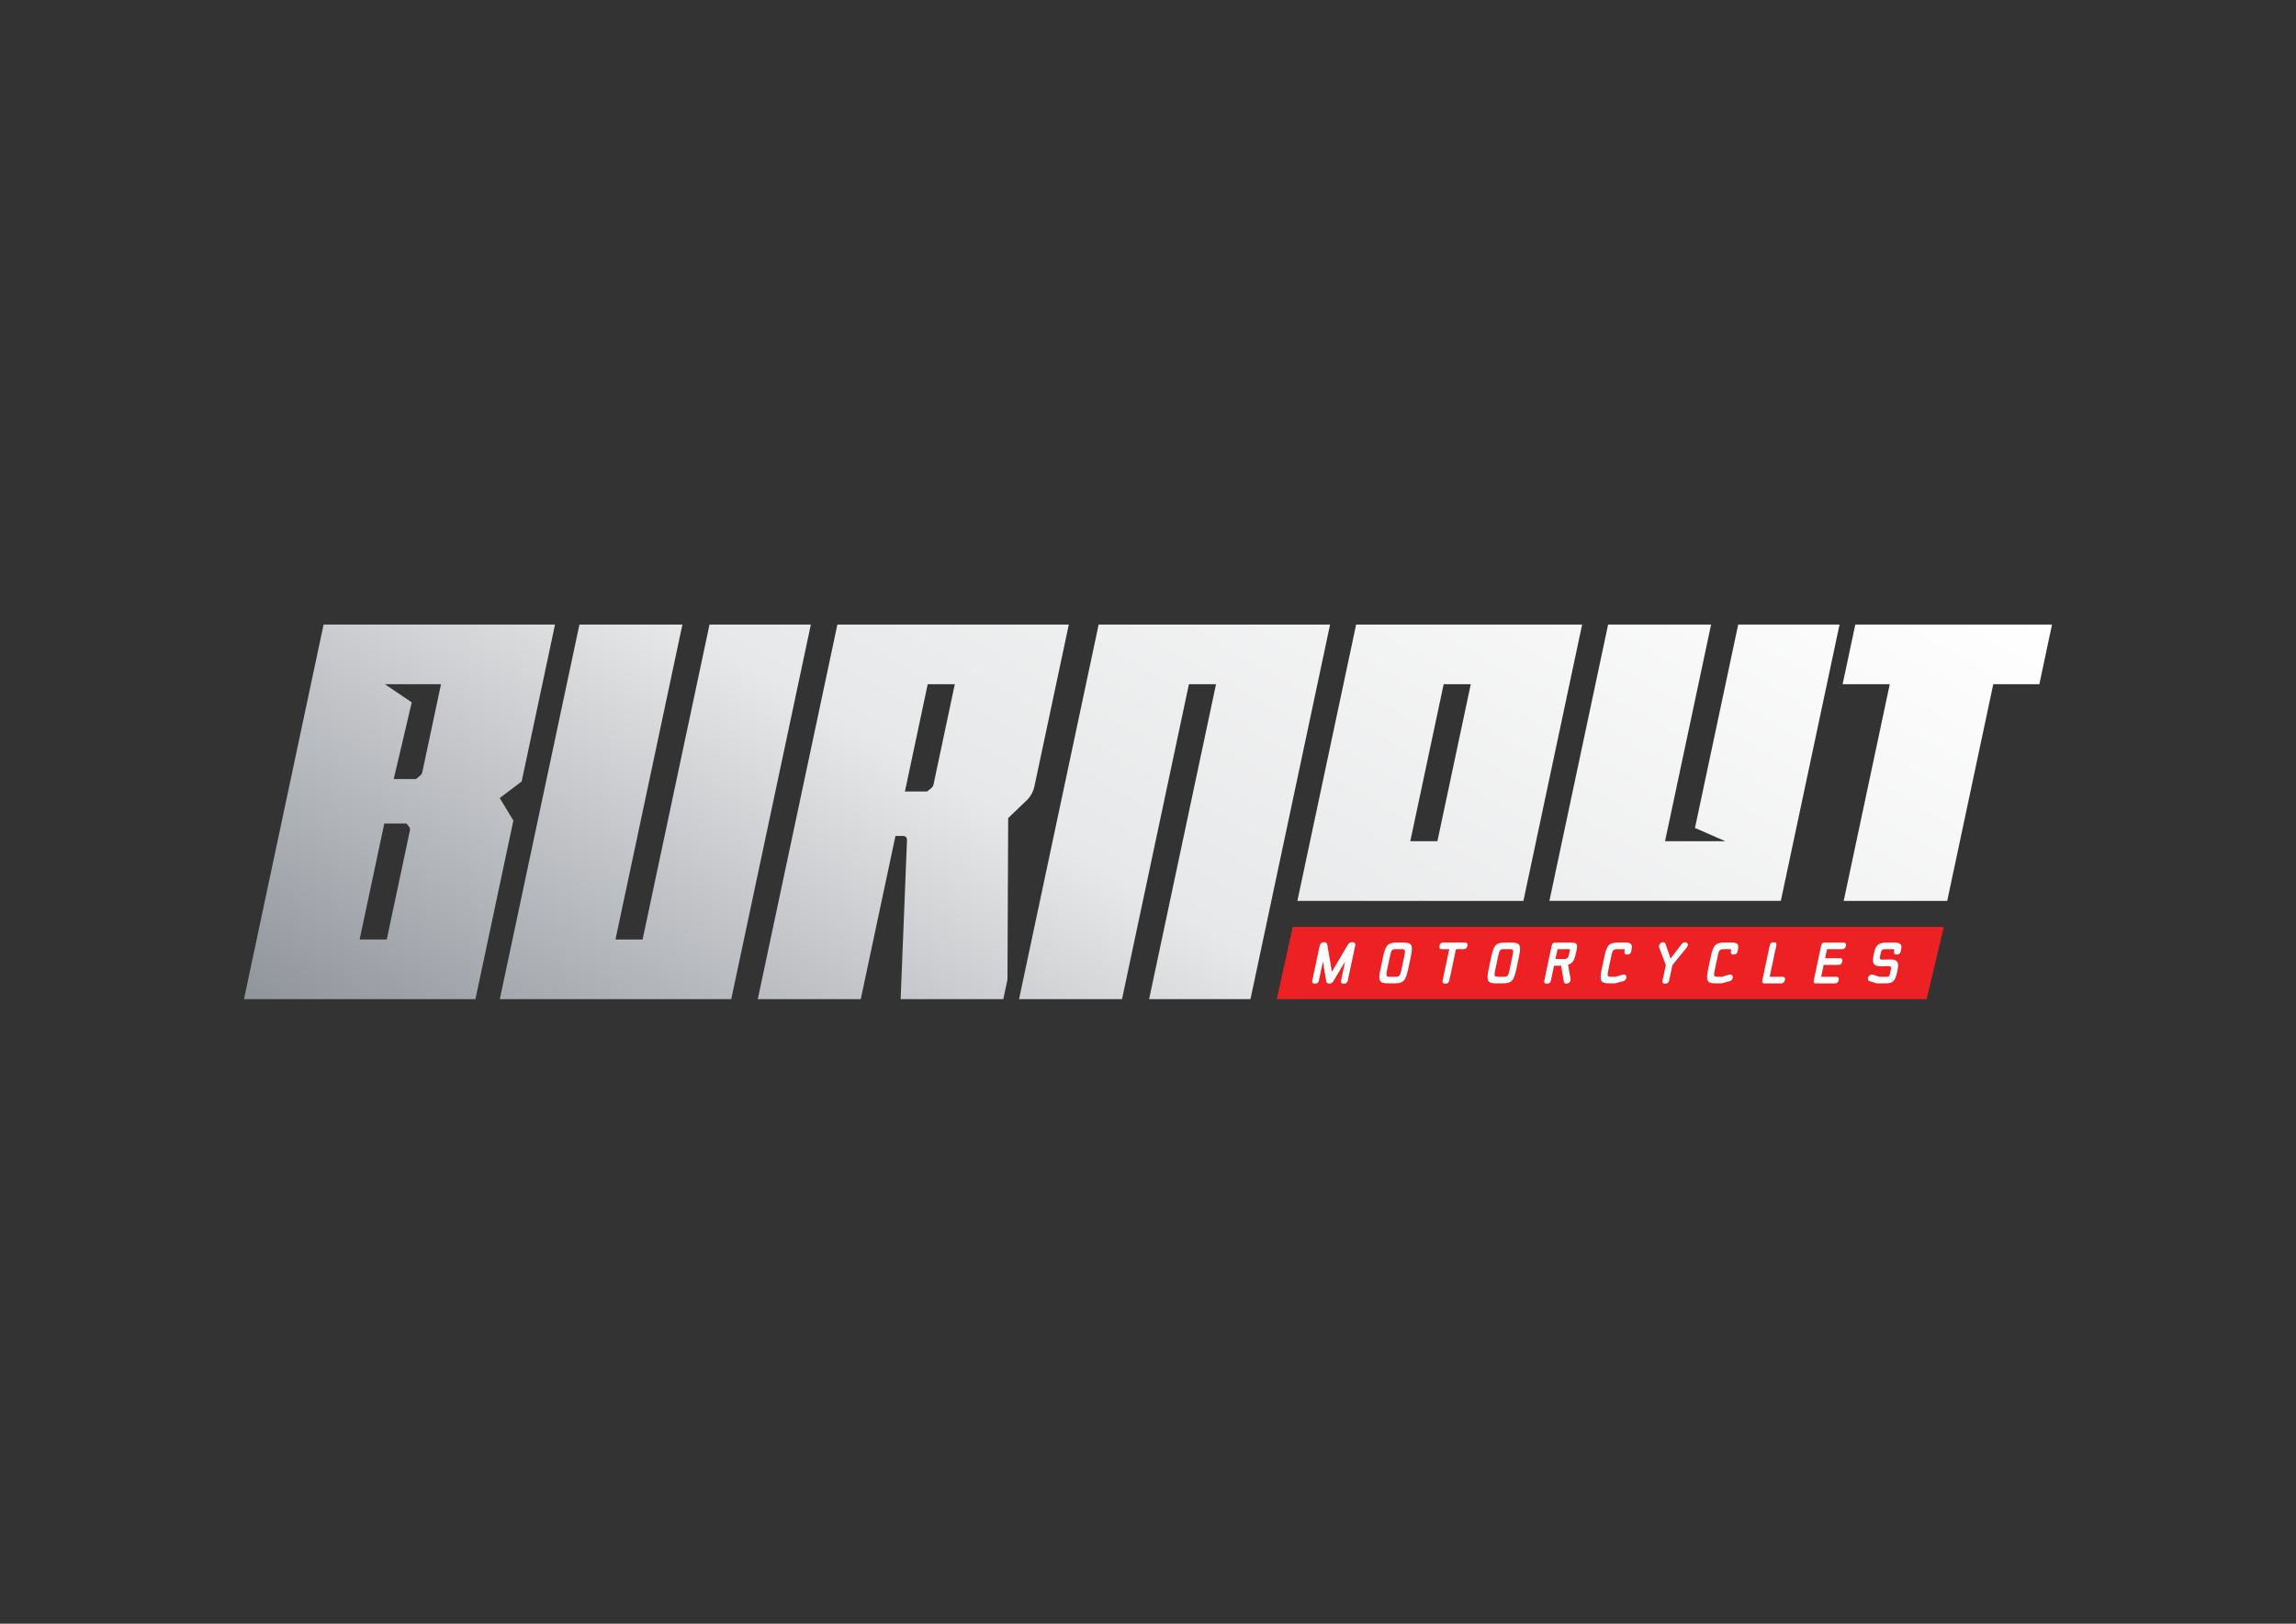 <?xml version="1.0" encoding="utf-8"?>
<!-- Generator: Adobe Illustrator 27.5.0, SVG Export Plug-In . SVG Version: 6.00 Build 0)  -->
<svg version="1.1" id="Layer_1" xmlns="http://www.w3.org/2000/svg" xmlns:xlink="http://www.w3.org/1999/xlink" x="0px" y="0px"
	 viewBox="0 0 841.89 595.28" style="enable-background:new 0 0 841.89 595.28;" xml:space="preserve">
<rect x="0" y="0" width="841.89" height="595.28" fill="#333333" stroke="none"/>
<style type="text/css">
	.st0{fill:url(#SVGID_1_);}
	.st1{fill:url(#SVGID_00000001654328557019923220000007427203150912348307_);}
	.st2{fill:url(#SVGID_00000074424352545297913790000017399701532251007658_);}
	.st3{fill:url(#SVGID_00000021809612531743292910000003736680994294258052_);}
	.st4{fill:url(#SVGID_00000081624399639362248880000014958704118015466159_);}
	.st5{fill:url(#SVGID_00000019664929905686862920000003546718590133513628_);}
	.st6{fill:url(#SVGID_00000026883331391782860820000003730552368688097968_);}
	.st7{fill:#ED2024;}
	.st8{fill:#FFFFFF;}
</style>
<g>
	<g>
		<g>
			<linearGradient id="SVGID_1_" gradientUnits="userSpaceOnUse" x1="297.079" y1="486.17" x2="522.285" y2="96.101">
				<stop  offset="0" style="stop-color:#90949B"/>
				<stop  offset="0.442" style="stop-color:#E7E8E9"/>
				<stop  offset="1" style="stop-color:#FFFFFF"/>
			</linearGradient>
			<path class="st0" d="M183.24,292.57l5,8.26l-0.65,3.07l-13.26,62.41H89.46l29.19-137.33h84.86l-12.23,57.52l0,0L183.24,292.57z
				 M161.71,250.83h-9.94h-10.66l9.87,6.67l-6.61,28.11h8.15l1.45-1.19c0.48-0.4,0.77-0.79,0.89-1.39L161.71,250.83z M141.81,344.44
				l8.49-39.95c0.13-0.6,0.01-0.99-0.3-1.39l-0.94-1.19h-8.15l-9.04,42.53H141.81z"/>
			
				<linearGradient id="SVGID_00000176017397410422594530000016635079647751363456_" gradientUnits="userSpaceOnUse" x1="297.079" y1="486.17" x2="522.285" y2="96.101">
				<stop  offset="0" style="stop-color:#90949B"/>
				<stop  offset="0.442" style="stop-color:#E7E8E9"/>
				<stop  offset="1" style="stop-color:#FFFFFF"/>
			</linearGradient>
			<path style="fill:url(#SVGID_00000176017397410422594530000016635079647751363456_);" d="M297.32,228.97L268.13,366.3h-84.86
				l29.19-137.33h2.98h34.78l-24.54,115.47h9.94l24.54-115.47H297.32z"/>
			
				<linearGradient id="SVGID_00000053505073755764840690000004874034072191642555_" gradientUnits="userSpaceOnUse" x1="297.079" y1="486.17" x2="522.285" y2="96.101">
				<stop  offset="0" style="stop-color:#90949B"/>
				<stop  offset="0.442" style="stop-color:#E7E8E9"/>
				<stop  offset="1" style="stop-color:#FFFFFF"/>
			</linearGradient>
			<path style="fill:url(#SVGID_00000053505073755764840690000004874034072191642555_);" d="M332.57,308.07
				c0.01-0.99-0.46-1.59-1.45-1.59h-2.78l-12.72,59.82h-37.76l29.19-137.33h84.86l-12.59,59.22c-0.38,1.79-1.12,3.38-2.4,4.77
				l-7.24,6.96l-0.27,59.23l-1.52,7.15h-34.38h-3.27L332.57,308.07z M350.11,250.83h-9.94l-8.36,39.35h8.15l1.45-1.19
				c0.48-0.4,0.77-0.8,0.89-1.39L350.11,250.83z"/>
			
				<linearGradient id="SVGID_00000009556927571399256450000005961142320098381223_" gradientUnits="userSpaceOnUse" x1="297.079" y1="486.17" x2="522.285" y2="96.101">
				<stop  offset="0" style="stop-color:#90949B"/>
				<stop  offset="0.442" style="stop-color:#E7E8E9"/>
				<stop  offset="1" style="stop-color:#FFFFFF"/>
			</linearGradient>
			<path style="fill:url(#SVGID_00000009556927571399256450000005961142320098381223_);" d="M421.35,366.3l24.54-115.47h-9.94
				L411.42,366.3h-37.76l29.19-137.33h84.86L458.52,366.3h-2.98H421.35z"/>
			
				<linearGradient id="SVGID_00000165913248952242227500000001974708025006676369_" gradientUnits="userSpaceOnUse" x1="297.079" y1="486.17" x2="522.285" y2="96.101">
				<stop  offset="0" style="stop-color:#90949B"/>
				<stop  offset="0.442" style="stop-color:#E7E8E9"/>
				<stop  offset="1" style="stop-color:#FFFFFF"/>
			</linearGradient>
			<path style="fill:url(#SVGID_00000165913248952242227500000001974708025006676369_);" d="M475.72,330.28l17.48-82.22l4.06-19.08
				h82.87l-21.53,101.3c0,0,0,0,0,0h-63.99H475.72z M539.3,250.83h-9.94l-12.24,57.58h9.94L539.3,250.83z"/>
			
				<linearGradient id="SVGID_00000004505591042899120690000011052083879360324237_" gradientUnits="userSpaceOnUse" x1="297.079" y1="486.17" x2="522.285" y2="96.101">
				<stop  offset="0" style="stop-color:#90949B"/>
				<stop  offset="0.442" style="stop-color:#E7E8E9"/>
				<stop  offset="1" style="stop-color:#FFFFFF"/>
			</linearGradient>
			<path style="fill:url(#SVGID_00000004505591042899120690000011052083879360324237_);" d="M674.52,228.97l-21.53,101.3h-84.86
				l21.53-101.3h2.98h34.78l-16.89,79.44h9.94l12.18,0l-11.14-4.87l15.85-74.57H674.52z"/>
			
				<linearGradient id="SVGID_00000038412504989887304940000003990704445255487886_" gradientUnits="userSpaceOnUse" x1="297.079" y1="486.17" x2="522.285" y2="96.101">
				<stop  offset="0" style="stop-color:#90949B"/>
				<stop  offset="0.442" style="stop-color:#E7E8E9"/>
				<stop  offset="1" style="stop-color:#FFFFFF"/>
			</linearGradient>
			<path style="fill:url(#SVGID_00000038412504989887304940000003990704445255487886_);" d="M748.46,247.65l-0.68,3.18h-16.89
				L714,330.28h-3.18h-31.8h-2.98l16.89-79.44h-17.29l0.68-3.18l3.97-18.68h72.14L748.46,247.65z"/>
		</g>
	</g>
	<polygon class="st7" points="706.46,366.3 468.18,366.3 473.99,339.84 712.75,339.84 	"/>
	<g>
		<path class="st8" d="M494.21,359.46c-0.17,0.81-0.68,1.18-1.51,1.18c-0.79,0-1.12-0.37-0.95-1.18l1.48-6.98l-4.32,7.25
			c-0.34,0.57-0.92,0.9-1.49,0.9c-0.67,0-1.04-0.31-1.13-0.88l-1.2-7.24l-1.48,6.94c-0.17,0.81-0.66,1.18-1.49,1.18
			c-0.81,0-1.1-0.37-0.93-1.18l2.69-12.64c0.2-0.92,0.77-1.4,1.69-1.4c0.61,0,1.01,0.33,1.13,0.98l1.66,9.89l5.84-9.87
			c0.38-0.67,0.9-1,1.55-1c0.96,0,1.34,0.47,1.14,1.4L494.21,359.46z"/>
		<path class="st8" d="M516.35,355.27c-0.94,4.4-1.75,5.25-5.17,5.25h-2.05c-3.4,0-3.87-0.84-2.94-5.25l0.95-4.48
			c0.93-4.38,1.76-5.23,5.16-5.23h2.05c3.42,0,3.87,0.85,2.94,5.23L516.35,355.27z M511.81,347.98c-1.44,0-1.64,0.24-2.19,2.81
			l-0.95,4.48c-0.54,2.56-0.44,2.83,0.99,2.83h2.05c1.44,0,1.67-0.27,2.21-2.83l0.95-4.48c0.55-2.58,0.42-2.81-1.02-2.81H511.81z"/>
		<path class="st8" d="M533.87,347.98l-2.44,11.48c-0.17,0.81-0.68,1.18-1.47,1.18c-0.81,0-1.16-0.37-0.99-1.18l2.44-11.48h-2.71
			c-0.79,0-1.07-0.41-0.9-1.22c0.17-0.81,0.63-1.2,1.42-1.2h7.93c0.77,0,1.1,0.39,0.93,1.2c-0.17,0.81-0.67,1.22-1.44,1.22H533.87z"
			/>
		<path class="st8" d="M556.02,355.27c-0.94,4.4-1.75,5.25-5.17,5.25h-2.05c-3.4,0-3.87-0.84-2.94-5.25l0.95-4.48
			c0.93-4.38,1.76-5.23,5.16-5.23h2.05c3.42,0,3.87,0.85,2.94,5.23L556.02,355.27z M551.47,347.98c-1.44,0-1.64,0.24-2.19,2.81
			l-0.95,4.48c-0.54,2.56-0.44,2.83,0.99,2.83h2.05c1.44,0,1.67-0.27,2.21-2.83l0.95-4.48c0.55-2.58,0.42-2.81-1.02-2.81H551.47z"/>
		<path class="st8" d="M577.87,349.34c-0.57,2.69-1.16,3.79-2.89,4.35l0.91,5.27c0.03,0.14,0.01,0.31-0.02,0.45
			c-0.14,0.67-0.81,1.24-1.48,1.24c-0.47,0-0.85-0.18-0.96-0.75l-1-5.86h-2.6l-1.15,5.43c-0.17,0.81-0.64,1.18-1.47,1.18
			c-0.81,0-1.12-0.37-0.95-1.18l2.76-12.98c0.12-0.55,0.57-0.92,1.12-0.92h6.14c2.05,0,2.25,0.69,1.79,2.87L577.87,349.34z
			 M571.12,347.98l-0.77,3.62h2.54c1.89,0,2.12-0.18,2.57-2.28l0.19-0.89c0.08-0.39,0.02-0.45-0.2-0.45H571.12z"/>
		<path class="st8" d="M598.12,348.81c-0.16,0.77-0.68,1.16-1.49,1.16c-0.79,0-1.14-0.39-0.97-1.16l0.08-0.35
			c0.07-0.31-0.04-0.47-0.33-0.47h-2.46c-1.59,0-1.73,0.65-2.19,2.81l-0.95,4.48c-0.54,2.56-0.44,2.83,0.99,2.83h1.57l2.65-0.81
			c0.1-0.02,0.22-0.02,0.34-0.02c0.81,0,1.11,0.61,0.97,1.26c-0.13,0.61-0.51,1-1.16,1.18l-2.95,0.8h-1.95
			c-3.4,0-3.87-0.84-2.94-5.25l0.95-4.48c0.93-4.38,1.76-5.23,5.16-5.23h2.79c1.69,0,2.4,0.75,2.08,2.24L598.12,348.81z"/>
		<path class="st8" d="M613.23,353.84l-1.19,5.62c-0.17,0.81-0.65,1.18-1.47,1.18c-0.81,0-1.12-0.37-0.95-1.18l1.2-5.62l-2.45-6.51
			c-0.08-0.2-0.1-0.37-0.03-0.69c0.14-0.65,0.83-1.22,1.46-1.22c0.51,0,0.78,0.32,0.9,0.67l1.86,5.33l4.1-5.33
			c0.3-0.37,0.69-0.67,1.22-0.67c0.67,0,1.12,0.57,0.98,1.22c-0.04,0.18-0.2,0.47-0.31,0.63L613.23,353.84z"/>
		<path class="st8" d="M637.14,348.81c-0.16,0.77-0.68,1.16-1.49,1.16c-0.79,0-1.14-0.39-0.97-1.16l0.08-0.35
			c0.07-0.31-0.04-0.47-0.33-0.47h-2.46c-1.59,0-1.73,0.65-2.19,2.81l-0.95,4.48c-0.54,2.56-0.44,2.83,0.99,2.83h1.57l2.65-0.81
			c0.1-0.02,0.22-0.02,0.34-0.02c0.81,0,1.11,0.61,0.97,1.26c-0.13,0.61-0.51,1-1.16,1.18l-2.95,0.8h-1.95
			c-3.4,0-3.87-0.84-2.94-5.25l0.95-4.48c0.93-4.38,1.76-5.23,5.16-5.23h2.79c1.69,0,2.4,0.75,2.08,2.24L637.14,348.81z"/>
		<path class="st8" d="M648.9,358.11h4.68c0.77,0,1.08,0.39,0.91,1.18c-0.18,0.83-0.66,1.24-1.42,1.24h-6.18
			c-0.53,0-0.84-0.41-0.73-0.92l2.76-13c0.17-0.79,0.64-1.18,1.45-1.18c0.83,0,1.14,0.39,0.97,1.18L648.9,358.11z"/>
		<path class="st8" d="M669.93,347.98l-0.71,3.32h5.39c0.77,0,1.09,0.41,0.92,1.24c-0.17,0.79-0.67,1.2-1.44,1.2h-5.39l-0.93,4.37
			h5.55c0.75,0,1.08,0.39,0.9,1.22c-0.17,0.81-0.67,1.2-1.42,1.2h-7.04c-0.53,0-0.84-0.41-0.73-0.92l2.79-13.12
			c0.11-0.53,0.59-0.92,1.12-0.92h7c0.75,0,1.08,0.39,0.91,1.2c-0.17,0.81-0.67,1.22-1.42,1.22H669.93z"/>
		<path class="st8" d="M696.94,348.81c-0.16,0.77-0.64,1.16-1.45,1.16c-0.83,0-1.14-0.39-0.97-1.16l0.07-0.32
			c0.07-0.35-0.11-0.51-0.52-0.51h-2.75c-1.3,0-1.51,0.51-1.69,1.4l-0.25,1.16c-0.25,1.2,0.2,1.28,0.75,1.28
			c0.93,0,1.82-0.06,2.87-0.06c1.87,0,3.53,0.33,2.87,3.46l-0.32,1.49c-0.61,2.89-1.46,3.81-4.18,3.81h-3.21l-2.58-0.8
			c-0.56-0.16-0.78-0.49-0.63-1.18c0.14-0.65,0.7-1.26,1.49-1.26c0.16,0,0.25,0,0.38,0.04l2.23,0.79h2.83
			c0.81,0,0.96-0.24,1.21-1.46l0.3-1.43c0.19-0.9-0.34-1-0.93-1c-1.06,0-1.87,0.02-2.86,0.02c-1.83,0-3.37-0.45-2.68-3.7l0.25-1.16
			c0.61-2.89,1.64-3.81,4.67-3.81h2.73c2.26,0,2.89,0.77,2.57,2.24L696.94,348.81z"/>
	</g>
</g>
</svg>
